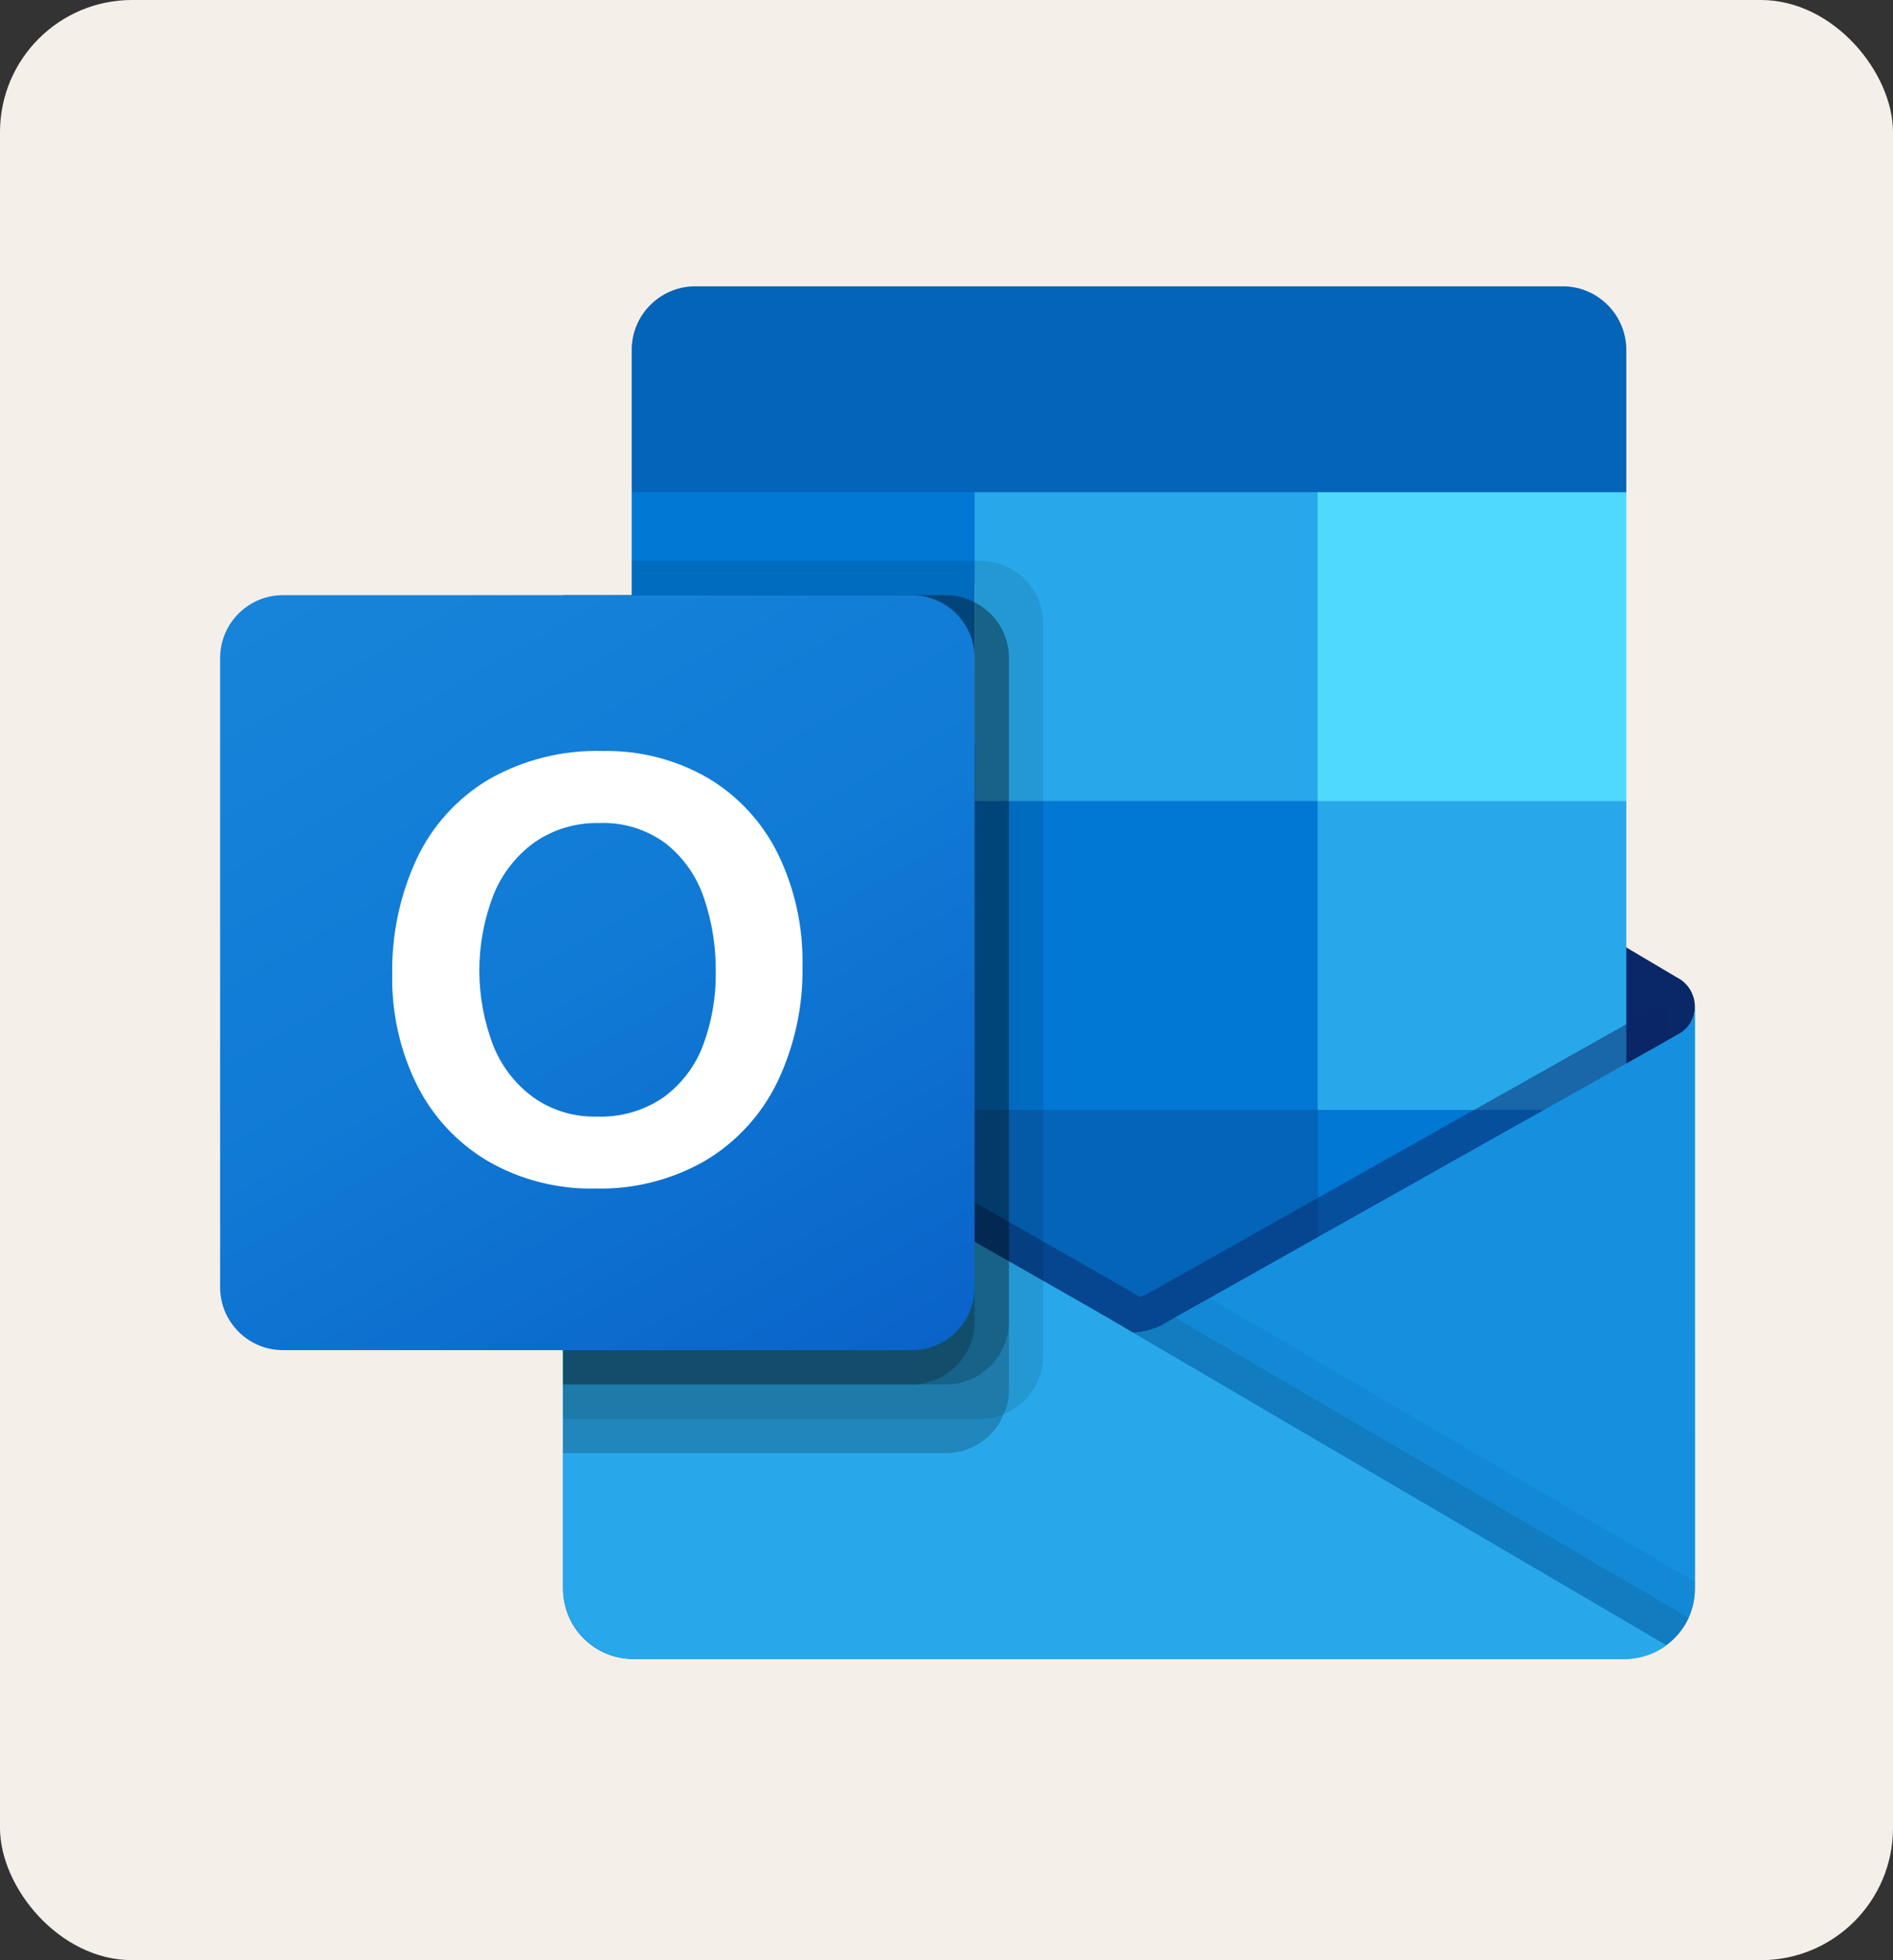 <svg width="86" height="89" viewBox="0 0 86 89" fill="none" xmlns="http://www.w3.org/2000/svg">
<rect x="0" y="0" width="86" height="89" fill="#333333" stroke="none"/>
<g clip-path="url(#clip0_2349_554)">
<rect width="86" height="89" rx="6" fill="#F5EFE9"/>
<g clip-path="url(#clip1_2349_554)">
<path d="M77 45.721C77.004 45.197 76.733 44.709 76.286 44.435H76.278L76.251 44.42L53.034 30.677C52.934 30.609 52.83 30.547 52.722 30.491C51.826 30.029 50.761 30.029 49.865 30.491C49.758 30.547 49.654 30.609 49.553 30.677L26.337 44.42L26.309 44.435C25.599 44.876 25.382 45.809 25.823 46.519C25.953 46.728 26.132 46.902 26.345 47.026L49.561 60.769C49.662 60.836 49.766 60.898 49.873 60.955C50.769 61.417 51.834 61.417 52.73 60.955C52.837 60.898 52.941 60.836 53.042 60.769L76.258 47.026C76.722 46.756 77.005 46.258 77 45.721Z" fill="#0A2767"/>
<path d="M29.044 36.545H44.279V50.511H29.044V36.545ZM73.884 22.349V15.96C73.92 14.363 72.656 13.038 71.059 13H31.523C29.925 13.038 28.661 14.363 28.698 15.96V22.349L52.07 28.581L73.884 22.349Z" fill="#0364B8"/>
<path d="M28.698 22.349H44.279V36.372H28.698V22.349Z" fill="#0078D4"/>
<path d="M59.861 22.349H44.279V36.372L59.861 50.395H73.884V36.372L59.861 22.349Z" fill="#28A8EA"/>
<path d="M44.279 36.372H59.86V50.395H44.279V36.372Z" fill="#0078D4"/>
<path d="M44.279 50.395H59.86V64.419H44.279V50.395Z" fill="#0364B8"/>
<path d="M29.044 50.511H44.279V63.206H29.044V50.511Z" fill="#14447D"/>
<path d="M59.861 50.395H73.884V64.419H59.861V50.395Z" fill="#0078D4"/>
<path d="M76.286 46.941L76.257 46.956L53.041 60.014C52.939 60.076 52.836 60.135 52.729 60.188C52.334 60.376 51.906 60.482 51.47 60.5L50.202 59.758C50.094 59.704 49.99 59.644 49.89 59.579L26.362 46.151H26.351L25.581 45.721V72.153C25.593 73.916 27.032 75.337 28.796 75.325H73.835C73.862 75.325 73.885 75.313 73.913 75.313C74.286 75.289 74.653 75.212 75.004 75.085C75.156 75.021 75.302 74.945 75.442 74.858C75.546 74.799 75.725 74.669 75.725 74.669C76.524 74.079 76.996 73.146 77 72.153V45.721C76.999 46.226 76.727 46.692 76.286 46.941Z" fill="url(#paint0_linear_2349_554)"/>
<path opacity="0.5" d="M75.753 45.616V47.237L51.478 63.951L26.345 46.162C26.345 46.153 26.338 46.146 26.329 46.146L24.023 44.759V43.591L24.974 43.575L26.984 44.728L27.03 44.744L27.202 44.853C27.202 44.853 50.823 58.331 50.886 58.362L51.789 58.892C51.867 58.861 51.945 58.829 52.038 58.798C52.085 58.767 75.488 45.601 75.488 45.601L75.753 45.616Z" fill="#0A2767"/>
<path d="M76.286 46.941L76.257 46.958L53.041 60.015C52.939 60.077 52.836 60.137 52.729 60.19C51.827 60.63 50.773 60.63 49.871 60.19C49.764 60.137 49.66 60.078 49.559 60.015L26.343 46.958L26.315 46.941C25.867 46.698 25.586 46.231 25.581 45.721V72.153C25.593 73.916 27.031 75.337 28.794 75.325C28.794 75.325 28.794 75.325 28.794 75.325H73.787C75.55 75.337 76.989 73.916 77 72.153C77 72.153 77 72.153 77 72.153V45.721C76.999 46.226 76.727 46.692 76.286 46.941Z" fill="#1490DF"/>
<path opacity="0.1" d="M53.379 59.822L53.031 60.017C52.93 60.081 52.826 60.14 52.719 60.193C52.337 60.381 51.92 60.491 51.495 60.517L60.328 70.963L75.736 74.676C76.159 74.357 76.494 73.938 76.713 73.456L53.379 59.822Z" fill="black"/>
<path opacity="0.05" d="M54.952 58.938L53.031 60.017C52.93 60.081 52.826 60.14 52.719 60.193C52.337 60.381 51.92 60.491 51.495 60.517L55.633 71.928L75.741 74.672C76.533 74.077 76.999 73.144 77 72.154V71.812L54.952 58.938Z" fill="black"/>
<path d="M28.838 75.325H73.782C74.474 75.329 75.148 75.11 75.707 74.702L50.2 59.761C50.093 59.707 49.989 59.648 49.888 59.582L26.36 46.154H26.35L25.581 45.721V72.063C25.58 73.863 27.038 75.324 28.838 75.325V75.325Z" fill="#28A8EA"/>
<path opacity="0.1" d="M47.395 28.321V61.556C47.393 62.721 46.684 63.769 45.603 64.205C45.269 64.349 44.908 64.423 44.544 64.423H25.581V27.023H28.698V25.465H44.544C46.118 25.471 47.392 26.747 47.395 28.321Z" fill="black"/>
<path opacity="0.2" d="M45.837 29.88V63.115C45.841 63.491 45.761 63.864 45.603 64.205C45.171 65.272 44.137 65.972 42.986 65.977H25.581V27.024H42.986C43.438 27.019 43.883 27.132 44.279 27.351C45.234 27.832 45.837 28.81 45.837 29.88Z" fill="black"/>
<path opacity="0.2" d="M45.837 29.88V59.998C45.83 61.572 44.559 62.847 42.986 62.861H25.581V27.024H42.986C43.438 27.019 43.883 27.132 44.279 27.351C45.234 27.832 45.837 28.81 45.837 29.88Z" fill="black"/>
<path opacity="0.2" d="M44.279 29.88V59.998C44.277 61.574 43.004 62.853 41.428 62.861H25.581V27.023H41.428C43.003 27.024 44.28 28.302 44.279 29.878C44.279 29.878 44.279 29.879 44.279 29.88Z" fill="black"/>
<path d="M12.856 27.023H41.423C43 27.023 44.279 28.302 44.279 29.88V58.446C44.279 60.024 43 61.303 41.423 61.303H12.856C11.279 61.303 10 60.024 10 58.446V29.88C10 28.302 11.279 27.023 12.856 27.023Z" fill="url(#paint1_linear_2349_554)"/>
<path d="M18.927 39.002C19.631 37.502 20.767 36.247 22.189 35.398C23.765 34.496 25.559 34.047 27.373 34.099C29.055 34.062 30.715 34.489 32.171 35.331C33.54 36.148 34.642 37.344 35.345 38.775C36.11 40.351 36.491 42.087 36.457 43.839C36.494 45.67 36.102 47.484 35.312 49.136C34.593 50.618 33.455 51.857 32.04 52.7C30.528 53.568 28.806 54.006 27.063 53.965C25.345 54.007 23.649 53.575 22.16 52.718C20.779 51.901 19.663 50.703 18.944 49.269C18.174 47.715 17.789 45.999 17.819 44.266C17.787 42.45 18.165 40.651 18.927 39.002ZM22.404 47.463C22.78 48.411 23.416 49.233 24.24 49.834C25.079 50.421 26.084 50.723 27.107 50.698C28.197 50.741 29.271 50.428 30.167 49.806C30.98 49.207 31.6 48.383 31.95 47.435C32.34 46.376 32.533 45.255 32.518 44.127C32.53 42.988 32.349 41.855 31.982 40.777C31.658 39.803 31.058 38.945 30.256 38.306C29.382 37.655 28.311 37.325 27.222 37.371C26.177 37.344 25.149 37.649 24.288 38.242C23.451 38.846 22.802 39.675 22.418 40.634C21.567 42.831 21.563 45.266 22.406 47.466L22.404 47.463Z" fill="white"/>
<path d="M59.861 22.349H73.884V36.372H59.861V22.349Z" fill="#50D9FF"/>
</g>
</g>
<defs>
<linearGradient id="paint0_linear_2349_554" x1="51.291" y1="45.721" x2="51.291" y2="75.325" gradientUnits="userSpaceOnUse">
<stop stop-color="#35B8F1"/>
<stop offset="1" stop-color="#28A8EA"/>
</linearGradient>
<linearGradient id="paint1_linear_2349_554" x1="15.955" y1="24.792" x2="38.324" y2="63.534" gradientUnits="userSpaceOnUse">
<stop stop-color="#1784D9"/>
<stop offset="0.5" stop-color="#107AD5"/>
<stop offset="1" stop-color="#0A63C9"/>
</linearGradient>
<clipPath id="clip0_2349_554">
<rect width="86" height="89" fill="white"/>
</clipPath>
<clipPath id="clip1_2349_554">
<rect width="67" height="62.326" fill="white" transform="translate(10 13)"/>
</clipPath>
</defs>
</svg>
